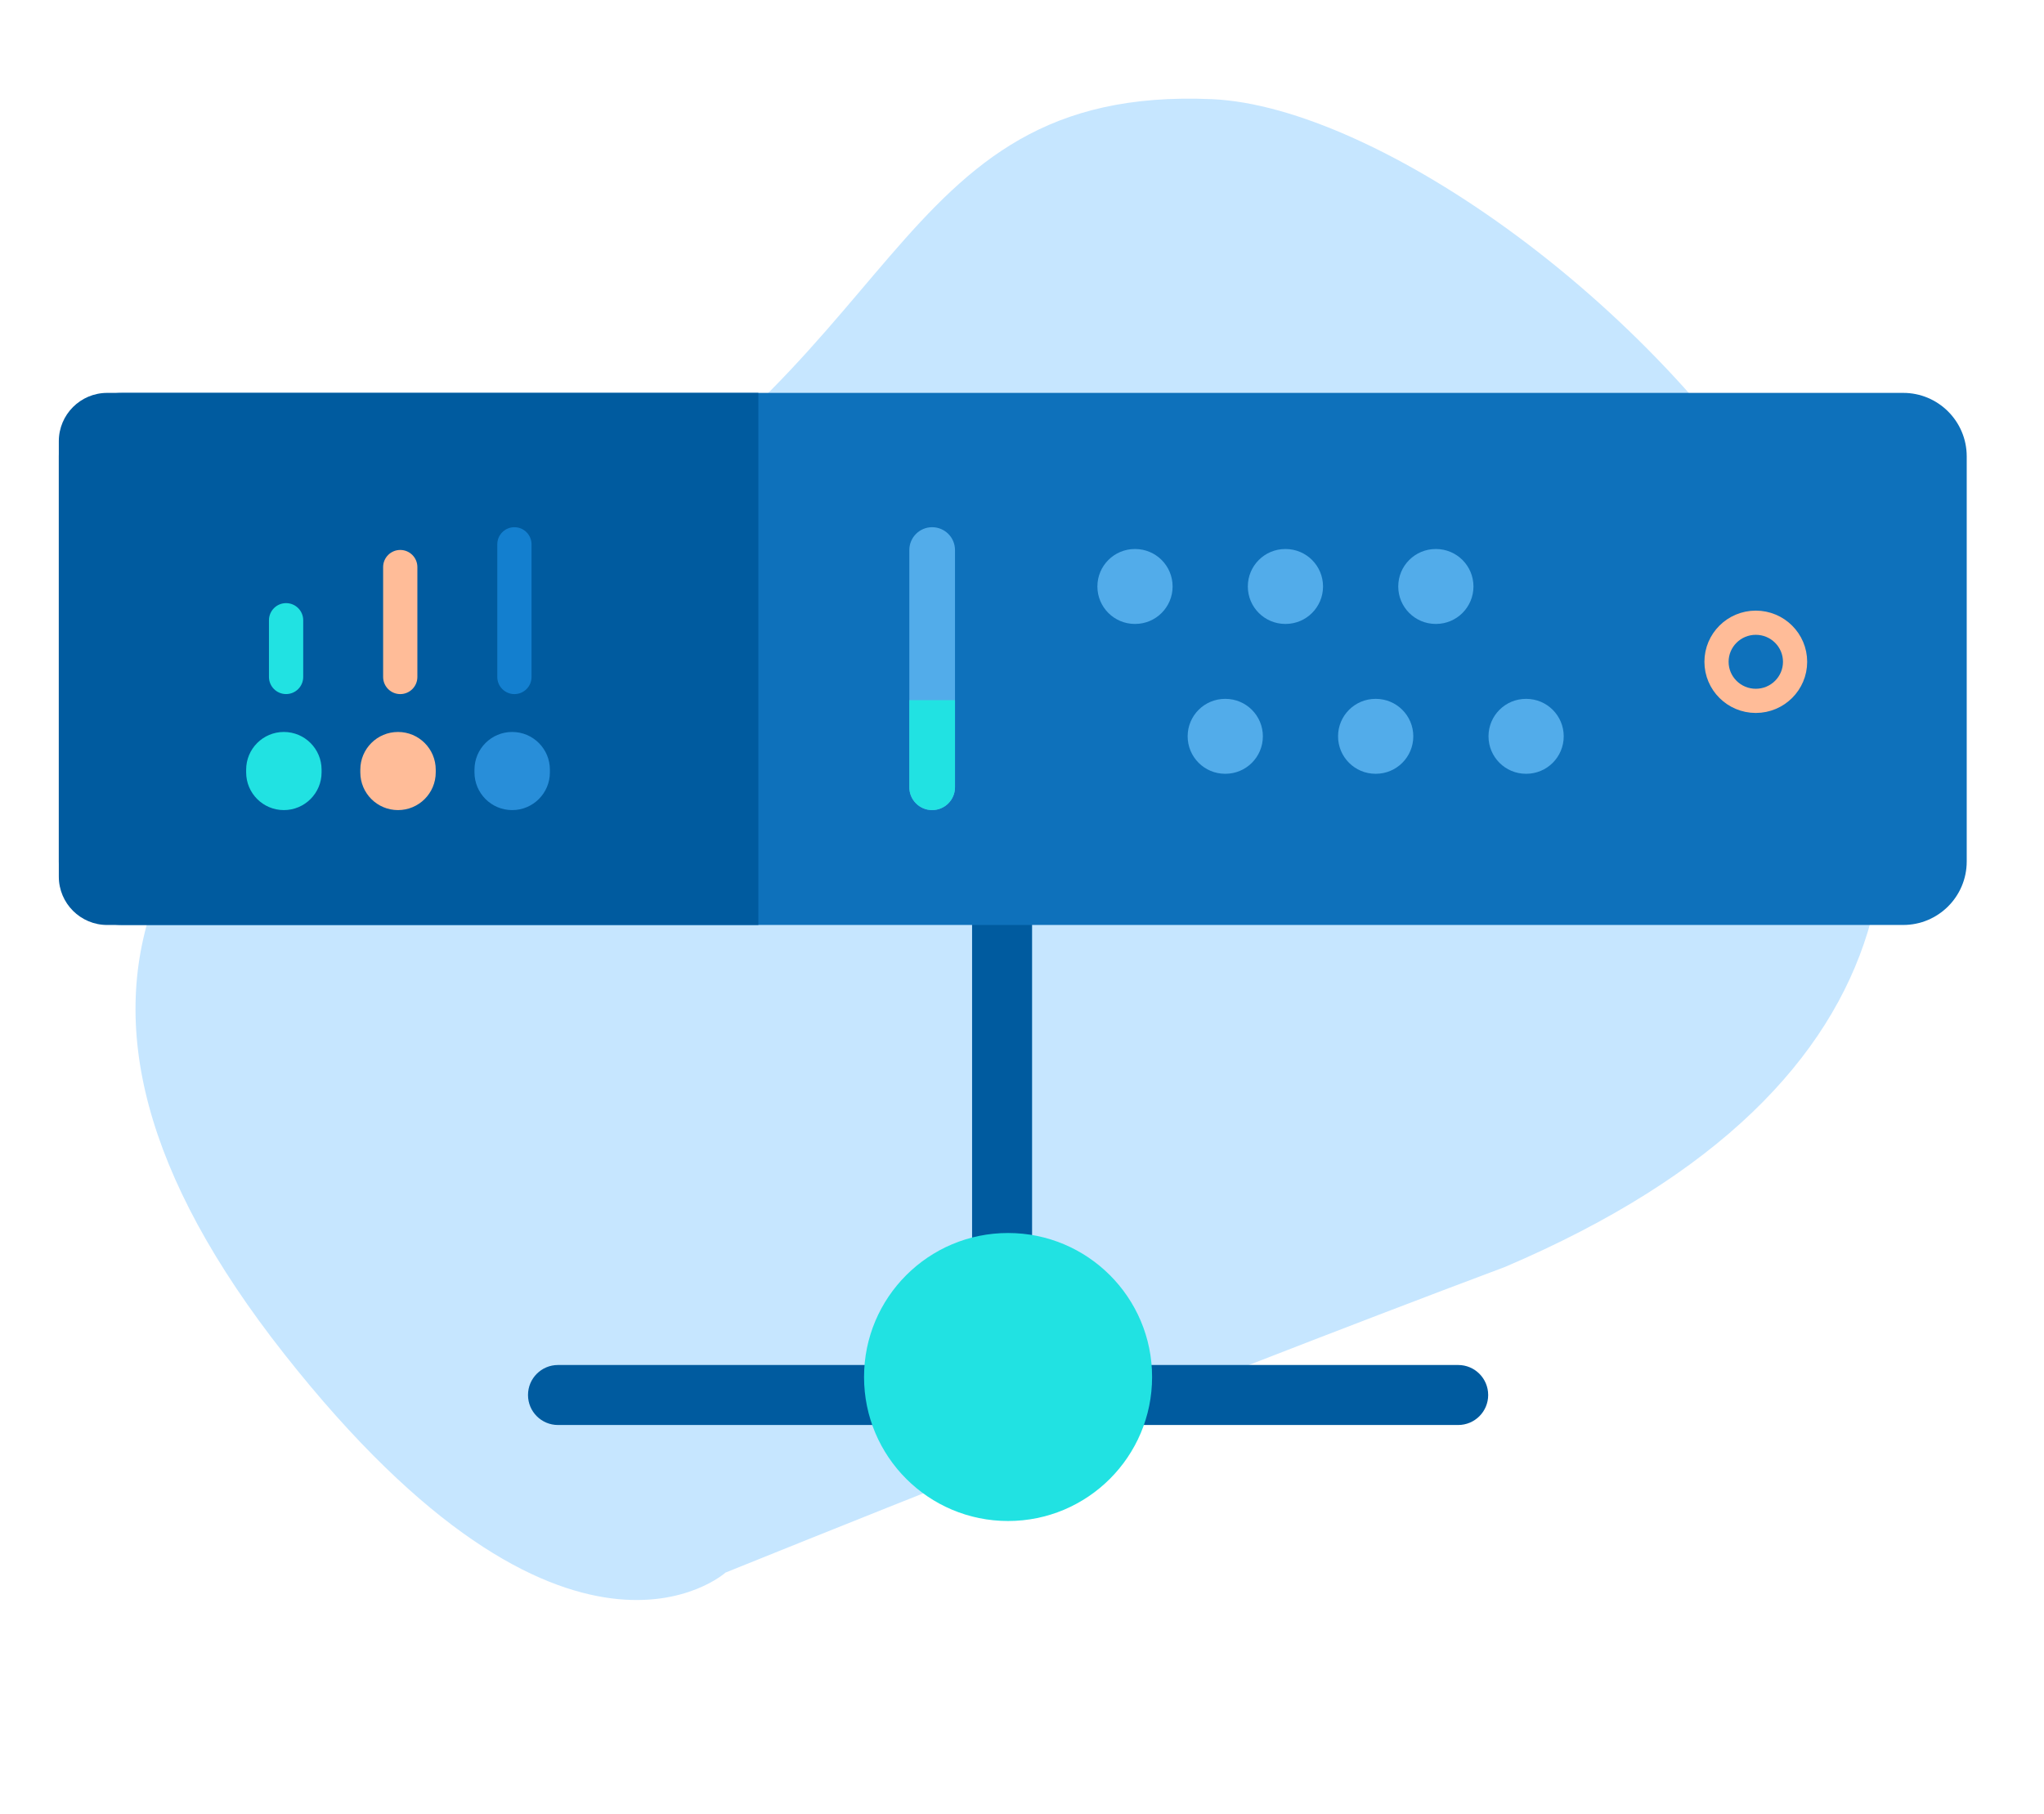 <?xml version="1.0" encoding="utf-8"?>
<!-- Generator: Adobe Illustrator 21.0.0, SVG Export Plug-In . SVG Version: 6.00 Build 0)  -->
<svg version="1.1" id="Layer_1" xmlns="http://www.w3.org/2000/svg" xmlns:xlink="http://www.w3.org/1999/xlink" x="0px" y="0px"
	 viewBox="0 0 169 150" enable-background="new 0 0 169 150" xml:space="preserve">
<g id="Group_8566" transform="translate(-21686 -17860)">
	<path id="Path_6258" fill="#C6E6FF" d="M21810.441,17964.764c-26.707,10.008-64.455,25.277-64.455,25.277
		s-13.016,11.703-36.469-18.057s-11.559-49.502,20.111-65.186c31.672-15.684,29.342-39.783,56.572-38.598
		C21813.434,17869.387,21881.402,17934.51,21810.441,17964.764z"/>
	<g id="Group_7956" transform="translate(-6440.879 7242.222)">
		<g id="Group_7950" transform="translate(7497.48 -6047.73)">
			<g id="Group_7920" transform="translate(17.793 62.376)">
				<g id="Group_5848" transform="translate(0 54.298) rotate(-90)">
					<path id="Path_5507" fill="#30A3D1" d="M-16661.709,20734.65"/>
					<path id="Rectangle_2754" fill="#005B9F" d="M-16664.191,20655.262L-16664.191,20655.262c1.371,0,2.482,1.109,2.482,2.48
						v74.428c0,1.371-1.111,2.48-2.482,2.48l0,0c-1.369,0-2.48-1.109-2.48-2.48v-74.428
						C-16666.672,20656.371-16665.561,20655.262-16664.191,20655.262z"/>
				</g>
				<g id="Group_7393" transform="translate(27.786 0)">
					<g id="Group_5847" transform="translate(8.931 10)">
						<path id="Rectangle_2754-2" fill="#005B9F" d="M20657.742,16666.672L20657.742,16666.672c1.369,0,2.48,1.111,2.48,2.48v41.016
							c0,1.371-1.111,2.48-2.48,2.48l0,0c-1.371,0-2.48-1.109-2.48-2.48v-41.016
							C20655.262,16667.783,20656.371,16666.672,20657.742,16666.672z"/>
					</g>
					<circle id="Ellipse_1241" fill="#21E2E2" cx="20667.168" cy="16717" r="11.908"/>
				</g>
			</g>
			<g id="Group_7917" transform="translate(-21 -3.997)">
				<g id="Group_7902" transform="translate(0 35.322)">
					<g id="Group_5581">
						<path id="Path_3764" fill="#0E71BB" d="M20660.52,16666.672h147.229c2.898-0.006,5.254,2.34,5.26,5.238c0,0,0,0,0,0v33.523
							c-0.006,2.898-2.361,5.244-5.26,5.238h-147.229c-2.898,0.006-5.254-2.34-5.258-5.238c0,0,0,0,0,0v-33.523
							C20655.266,16669.012,20657.621,16666.666,20660.52,16666.672C20660.52,16666.672,20660.52,16666.672,20660.52,16666.672z"/>
						<path id="Rectangle_1631" fill="#005B9F" d="M20659.262,16666.672h53.84l0,0v44l0,0h-53.84c-2.209,0-4-1.791-4-4v-36
							C20655.262,16668.463,20657.053,16666.672,20659.262,16666.672z"/>
					</g>
					<g id="Group_5710" transform="translate(85.871 12.91)">
						<g id="Group_5584" transform="translate(0 0)">
							<path id="Rectangle_1405" fill="#52ACEA" d="M20658.357,16666.672h0.025c1.711,0,3.098,1.387,3.098,3.098l0,0
								c0,1.711-1.387,3.098-3.098,3.098h-0.025c-1.709,0-3.096-1.387-3.096-3.098l0,0
								C20655.262,16668.059,20656.648,16666.672,20658.357,16666.672z"/>
							<path id="Rectangle_1424" fill="#52ACEA" d="M20665.82,16679.063h0.025c1.711,0,3.098,1.387,3.098,3.096v0.002
								c0,1.711-1.387,3.098-3.098,3.098h-0.025c-1.709,0-3.096-1.387-3.096-3.098v-0.002
								C20662.725,16680.449,20664.111,16679.063,20665.82,16679.063z"/>
							<path id="Rectangle_1406" fill="#52ACEA" d="M20670.797,16666.672h0.023c1.711,0,3.098,1.387,3.098,3.098l0,0
								c0,1.711-1.387,3.098-3.098,3.098h-0.023c-1.711,0-3.098-1.387-3.098-3.098l0,0
								C20667.699,16668.059,20669.086,16666.672,20670.797,16666.672z"/>
							<path id="Rectangle_1423" fill="#52ACEA" d="M20678.258,16679.063h0.025c1.711,0,3.098,1.387,3.098,3.096v0.002
								c0,1.711-1.387,3.098-3.098,3.098h-0.025c-1.711,0-3.098-1.387-3.098-3.098v-0.002
								C20675.16,16680.449,20676.547,16679.063,20678.258,16679.063z"/>
							<path id="Rectangle_1407" fill="#52ACEA" d="M20683.232,16666.672h0.025c1.711,0,3.098,1.387,3.098,3.098l0,0
								c0,1.711-1.387,3.098-3.098,3.098h-0.025c-1.709,0-3.096-1.387-3.096-3.098l0,0
								C20680.137,16668.059,20681.523,16666.672,20683.232,16666.672z"/>
							<path id="Rectangle_1422" fill="#52ACEA" d="M20690.695,16679.063h0.025c1.711,0,3.098,1.387,3.098,3.096v0.002
								c0,1.711-1.387,3.098-3.098,3.098h-0.025c-1.709,0-3.096-1.387-3.096-3.098v-0.002
								C20687.6,16680.449,20688.986,16679.063,20690.695,16679.063z"/>
						</g>
					</g>
					<g id="Ellipse_1404" transform="translate(136.06 18.006)">
						<ellipse fill="none" cx="20659.51" cy="16670.902" rx="4.248" ry="4.231"/>
						<ellipse fill="none" stroke="#FFBC98" stroke-width="2" cx="20659.51" cy="16670.902" rx="3.248" ry="3.231"/>
					</g>
					<g id="Group_7371" transform="translate(70.322 11.107)">
						<path id="Rectangle_3143" fill="#52ACEA" d="M20657.148,16666.672L20657.148,16666.672c1.043,0,1.889,0.846,1.889,1.889
							v19.617c0,1.041-0.846,1.887-1.889,1.887l0,0c-1.043,0-1.887-0.846-1.887-1.887v-19.617
							C20655.262,16667.518,20656.105,16666.672,20657.148,16666.672z"/>
						<path id="Rectangle_3144" fill="#21E2E2" d="M20655.262,16680.971h3.775l0,0v7.207c0,1.041-0.846,1.887-1.889,1.887
							c0,0,0,0,0,0l0,0c-1.043,0-1.887-0.846-1.887-1.887c0,0,0,0,0,0V16680.971L20655.262,16680.971z"/>
					</g>
					<g id="Group_7370" transform="translate(15.489 11.107)">
						<g id="Group_7361" transform="translate(18.878 0)">
							<path id="Rectangle_1425" fill="#288ED9" d="M20658.379,16683.604L20658.379,16683.604c1.723,0,3.119,1.396,3.119,3.119
								v0.223c0,1.723-1.396,3.119-3.119,3.119l0,0c-1.723,0-3.117-1.396-3.117-3.119v-0.223
								C20655.262,16685,20656.656,16683.604,20658.379,16683.604z"/>
							<path id="Rectangle_3140" fill="#137FCF" d="M20658.564,16666.672L20658.564,16666.672c0.783,0,1.416,0.635,1.416,1.416
								v10.969c0,0.783-0.633,1.416-1.416,1.416l0,0c-0.781,0-1.416-0.633-1.416-1.416v-10.969
								C20657.148,16667.307,20657.783,16666.672,20658.564,16666.672z"/>
						</g>
						<g id="Group_7362" transform="translate(9.439 1.881)">
							<path id="Rectangle_1442" fill="#FFBC98" d="M20658.379,16681.723L20658.379,16681.723c1.723,0,3.119,1.396,3.119,3.119
								v0.223c0,1.723-1.396,3.119-3.119,3.119l0,0c-1.723,0-3.117-1.396-3.117-3.119v-0.223
								C20655.262,16683.119,20656.656,16681.723,20658.379,16681.723z"/>
							<path id="Rectangle_3141" fill="#FFBC98" d="M20658.564,16666.672L20658.564,16666.672c0.783,0,1.416,0.635,1.416,1.416
								v9.088c0,0.781-0.633,1.416-1.416,1.416l0,0c-0.781,0-1.416-0.635-1.416-1.416v-9.088
								C20657.148,16667.307,20657.783,16666.672,20658.564,16666.672z"/>
						</g>
						<g id="Group_7363" transform="translate(0 6.278)">
							<path id="Rectangle_1425-2" fill="#21E2E2" d="M20658.379,16677.326L20658.379,16677.326c1.723,0,3.119,1.396,3.119,3.119
								v0.223c0,1.723-1.396,3.119-3.119,3.119l0,0c-1.723,0-3.117-1.396-3.117-3.119v-0.223
								C20655.262,16678.723,20656.656,16677.326,20658.379,16677.326z"/>
							<path id="Rectangle_3142" fill="#21E2E2" d="M20658.564,16666.672L20658.564,16666.672c0.783,0,1.416,0.635,1.416,1.416
								v4.689c0,0.783-0.633,1.416-1.416,1.416l0,0c-0.781,0-1.416-0.633-1.416-1.416v-4.689
								C20657.148,16667.307,20657.783,16666.672,20658.564,16666.672z"/>
						</g>
					</g>
				</g>
			</g>
		</g>
	</g>
</g>
</svg>
